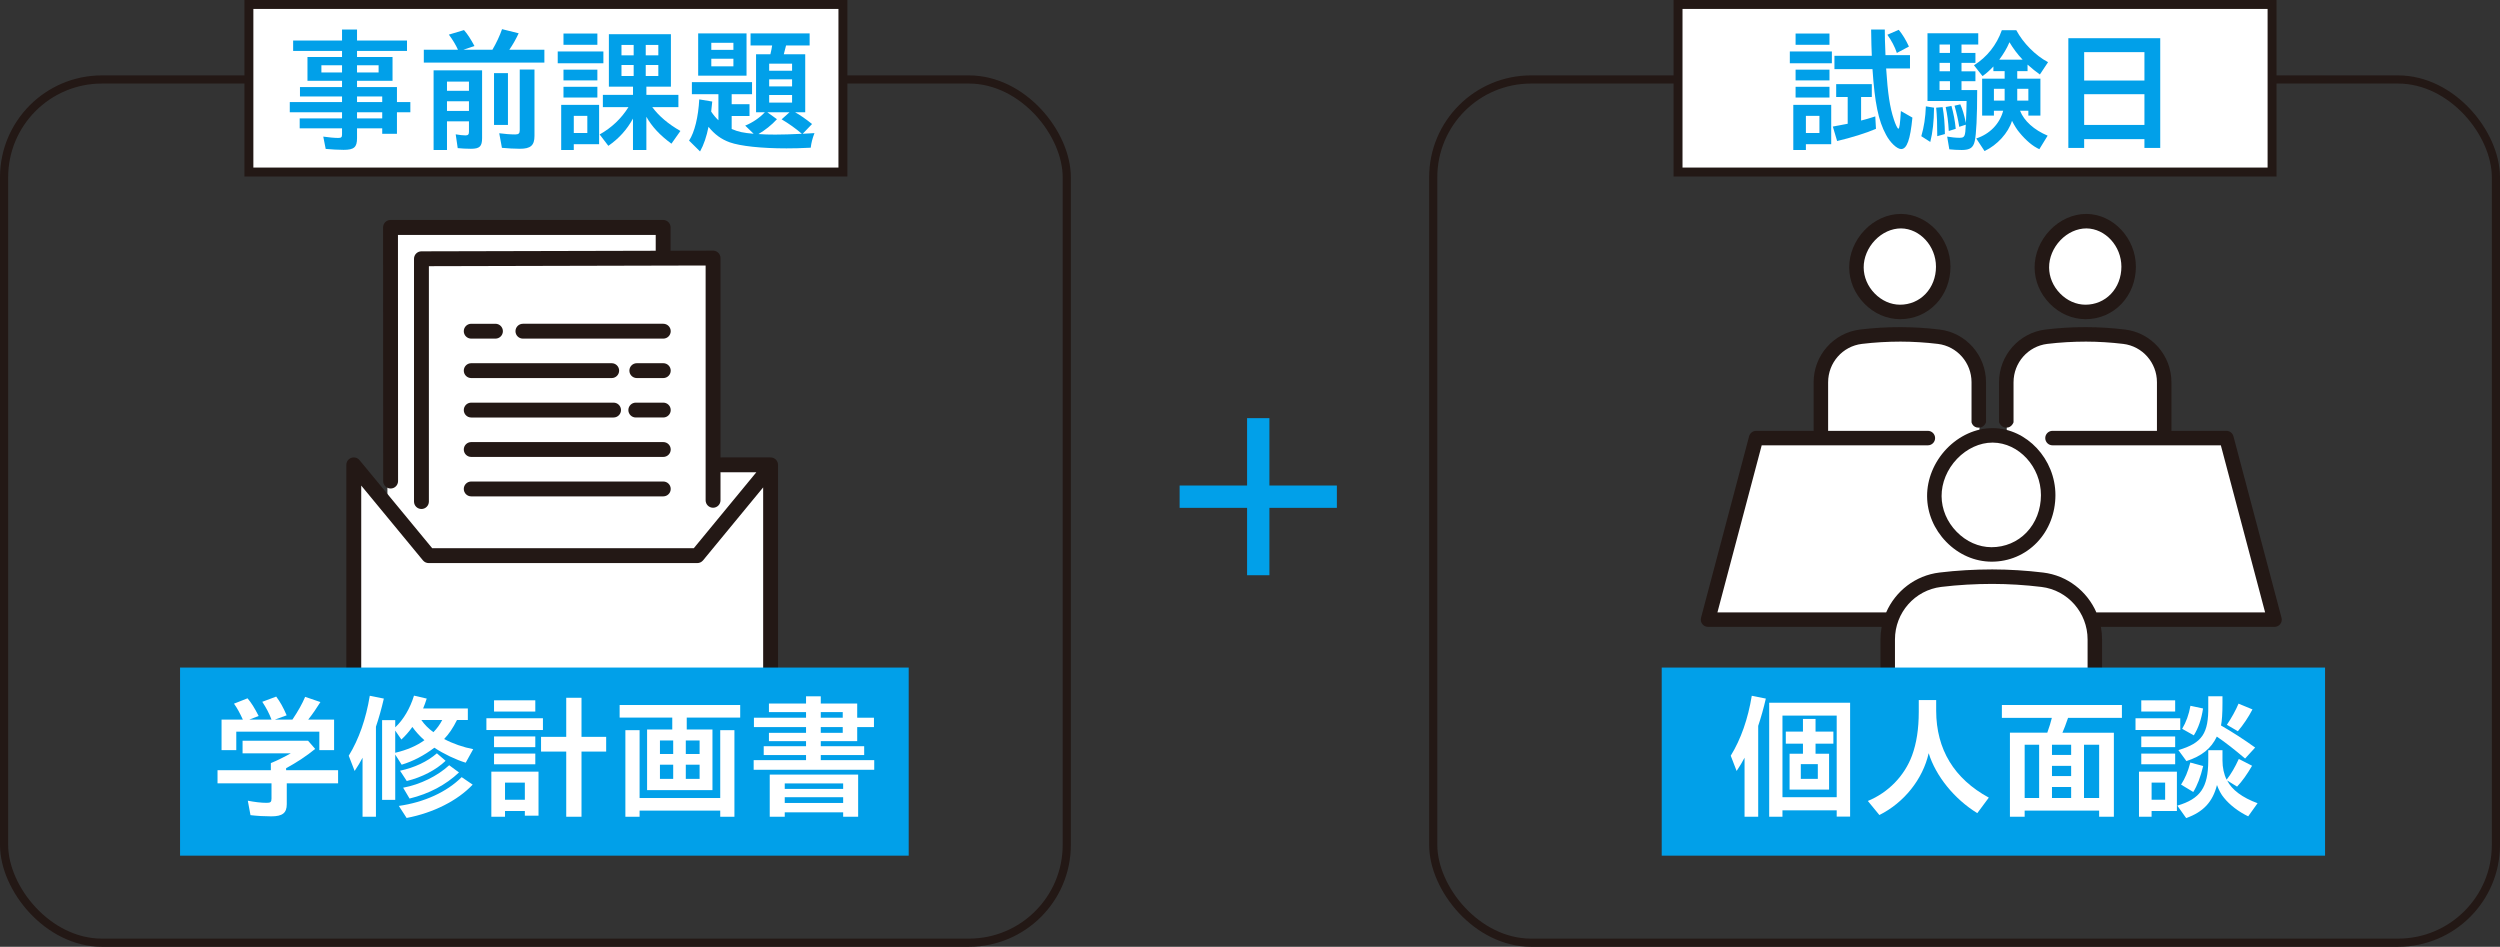 <?xml version="1.0" encoding="UTF-8"?><svg id="_イヤー_2" xmlns="http://www.w3.org/2000/svg" viewBox="0 0 306.138 115.938"><rect x="0" y="0" width="306.138" height="115.938" fill="#333333" stroke="none"/><defs><style>.cls-1{fill:#01a0e9;}.cls-2,.cls-3{fill:#fff;}.cls-4{fill:#231815;}.cls-5{fill:#e8546b;stroke:#01a0e9;stroke-width:2.734px;}.cls-5,.cls-6,.cls-3{stroke-miterlimit:10;}.cls-6{fill:none;}.cls-6,.cls-3{stroke:#231815;}.cls-3{stroke-width:1.094px;}</style></defs><g id="_正"><g><rect class="cls-6" x=".5" y="9.732" width="130.132" height="105.706" rx="11.981" ry="11.981"/><g><polygon class="cls-2" points="43.055 101.156 43.055 56.924 47.441 61.537 47.441 28.756 81.207 28.756 81.065 31.476 87.446 31.476 87.446 56.933 94.202 56.933 94.202 101.257 43.055 101.156"/><g><path class="cls-4" d="M57.704,60.783h23.518c.503,0,.911-.407,.911-.91s-.408-.91-.911-.91h-23.518c-.503,0-.911,.408-.911,.91s.408,.91,.911,.91Z"/><path class="cls-4" d="M57.704,55.954h23.518c.503,0,.911-.407,.911-.91s-.408-.91-.911-.91h-23.518c-.503,0-.911,.407-.911,.91s.408,.91,.911,.91Z"/><path class="cls-4" d="M81.222,49.305h-3.365c-.503,0-.911,.407-.911,.91s.408,.91,.911,.91h3.365c.503,0,.911-.407,.911-.91s-.408-.91-.911-.91Z"/><path class="cls-4" d="M57.704,51.125h17.429c.503,0,.911-.407,.911-.91s-.408-.91-.911-.91h-17.429c-.503,0-.911,.407-.911,.91s.408,.91,.911,.91Z"/><path class="cls-4" d="M81.222,44.476h-3.24c-.503,0-.911,.407-.911,.91s.408,.91,.911,.91h3.24c.503,0,.911-.407,.911-.91s-.408-.91-.911-.91Z"/><path class="cls-4" d="M57.704,46.296h17.2c.503,0,.911-.407,.911-.91s-.408-.91-.911-.91h-17.2c-.503,0-.911,.407-.911,.91s.408,.91,.911,.91Z"/><path class="cls-4" d="M81.222,39.647h-17.188c-.503,0-.911,.407-.911,.91s.408,.91,.911,.91h17.188c.503,0,.911-.407,.911-.91s-.408-.91-.911-.91Z"/><path class="cls-4" d="M57.704,41.467h2.966c.503,0,.911-.407,.911-.91s-.408-.91-.911-.91h-2.966c-.503,0-.911,.407-.911,.91s.408,.91,.911,.91Z"/><path class="cls-4" d="M94.364,56.014h-6.025c-.038,0-.073,.007-.11,.011V31.6c0-.242-.097-.474-.268-.645-.17-.17-.402-.266-.643-.266h-.002l-5.198,.013v-2.857c0-.503-.408-.91-.911-.91H47.82c-.242,0-.474,.096-.644,.267-.171,.171-.267,.402-.267,.644l.013,31.066c0,.503,.408,.91,.911,.91h0c.503,0,.911-.408,.911-.911l-.013-30.155h31.564v1.951l-28.69,.07c-.502,.001-.909,.408-.909,.91v29.733c0,.503,.408,.91,.911,.91s.911-.408,.911-.91v-28.824l33.888-.083v28.754c0,.503,.408,.91,.911,.91s.911-.408,.911-.91v-3.444c.036,.004,.072,.011,.11,.011h4.277l-7.658,9.298H52.925l-8.9-10.787c-.245-.297-.651-.407-1.011-.278-.362,.13-.603,.473-.603,.857v44.137c0,.503,.408,.91,.911,.91h51.042c.503,0,.911-.407,.911-.91V56.924c0-.503-.408-.91-.911-.91Zm-.911,44.137H44.234V59.46l7.558,9.161c.173,.21,.431,.331,.703,.331h32.893c.272,0,.53-.122,.704-.332l7.36-8.936v40.466Z"/></g></g><rect class="cls-6" x="175.506" y="9.732" width="130.132" height="105.706" rx="11.981" ry="11.981"/><g><path class="cls-2" d="M231.026,88.245h25.728v-9.944c0-4.847-4.547-7.519-8.215-7.552-5.687-.271-8.576-.18-9.93,0s-6.77,1.172-7.222,6.133c-.555,6.094-.35,7.508-.361,11.364Z"/><g><polygon class="cls-2" points="245.737 57.139 245.737 47.44 245.977 44.635 248.184 42.07 250.992 41.068 260.74 41.228 263.146 42.471 264.631 44.795 265.032 46.799 265.032 56.217 245.737 57.139"/><path class="cls-2" d="M278.396,75.596l-69.058,.068,5.281-21.848,8.531-.271-.203-7.643c.812-2.638,3.047-4.735,5.823-4.87s8.937,.135,9.546,.271,3.791,1.623,3.995,4.464c.203,2.841,.068,7.711,.068,7.711l30.331,.203,5.687,21.916Z"/><ellipse class="cls-2" cx="232.61" cy="32.712" rx="5.619" ry="5.614"/><g><path class="cls-4" d="M244.049,52.426h-.057c-2.038,0-4.089,.926-5.629,2.539-1.526,1.598-2.393,3.714-2.38,5.804,.013,2.063,.845,4.046,2.344,5.584,1.515,1.554,3.477,2.416,5.554,2.427,2.133,0,4.109-.838,5.566-2.36,1.449-1.516,2.248-3.572,2.251-5.79,0-4.409-3.502-8.166-7.65-8.205Zm4.116,12.77c-1.118,1.169-2.639,1.812-4.304,1.812-1.567-.008-3.081-.68-4.261-1.891-1.178-1.208-1.832-2.756-1.842-4.359-.01-1.635,.678-3.3,1.89-4.569,1.206-1.264,2.79-1.99,4.337-1.99h.049c3.194,.03,5.891,2.975,5.891,6.431-.002,1.76-.626,3.381-1.759,4.566Z"/><path class="cls-4" d="M232.676,39.086c1.685,0,3.245-.662,4.396-1.865,1.142-1.195,1.772-2.813,1.774-4.559,0-3.475-2.765-6.436-6.039-6.466h-.048c-1.611,0-3.231,.73-4.444,2.001-1.2,1.258-1.882,2.924-1.872,4.571,.01,1.628,.666,3.191,1.847,4.404,1.195,1.226,2.744,1.905,4.386,1.914Zm-3.076-9.666c.88-.922,2.032-1.451,3.189-1.451,2.322,.022,4.283,2.17,4.282,4.692-.001,1.287-.457,2.472-1.283,3.335-.812,.849-1.917,1.316-3.127,1.316-1.138-.006-2.239-.496-3.099-1.378-.86-.882-1.337-2.01-1.344-3.177-.008-1.192,.496-2.409,1.382-3.337Z"/><path class="cls-4" d="M223.864,46.806c0-2.391,1.776-4.409,4.132-4.694,1.569-.19,3.157-.277,4.741-.28,1.519,.004,3.056,.099,4.566,.281,2.35,.285,4.122,2.302,4.122,4.692v4.903s.139,.661,.861,.661,.913-.661,.913-.661v-4.903c0-3.285-2.443-6.059-5.683-6.452-1.58-.191-3.187-.291-4.776-.294-1.652-.005-3.318,.094-4.958,.293-3.246,.393-5.693,3.167-5.693,6.454v6.566h1.775v-6.566Z"/><ellipse class="cls-2" cx="255.315" cy="32.712" rx="5.619" ry="5.614"/><path class="cls-4" d="M255.381,39.086c1.685,0,3.245-.662,4.396-1.865,1.142-1.195,1.772-2.813,1.774-4.559,0-3.475-2.765-6.436-6.039-6.466h-.048c-1.611,0-3.231,.73-4.444,2.001-1.2,1.258-1.882,2.924-1.872,4.571,.01,1.628,.666,3.191,1.847,4.404,1.195,1.226,2.744,1.905,4.386,1.914Zm-3.076-9.666c.88-.922,2.032-1.451,3.189-1.451,2.322,.022,4.283,2.17,4.282,4.692-.001,1.287-.457,2.472-1.283,3.335-.812,.849-1.917,1.316-3.127,1.316-1.138-.006-2.239-.496-3.099-1.378-.86-.882-1.337-2.01-1.344-3.177-.008-1.192,.496-2.409,1.382-3.337Z"/><path class="cls-4" d="M246.569,46.806c0-2.391,1.776-4.409,4.132-4.694,1.569-.19,3.157-.277,4.741-.28,1.519,.004,3.056,.099,4.566,.281,2.35,.285,4.122,2.302,4.122,4.692v6.646h1.775v-6.646c0-3.285-2.443-6.059-5.683-6.452-1.58-.191-3.187-.291-4.776-.294-1.652-.005-3.318,.094-4.958,.293-3.246,.393-5.693,3.167-5.693,6.454v4.902s.24,.661,.902,.661,.872-.661,.872-.661v-4.902Z"/><path class="cls-4" d="M279.385,75.649l-5.89-22.23c-.103-.389-.455-.66-.858-.66h-21.298c-.49,0-.887,.397-.887,.886s.397,.887,.887,.887h20.615l5.42,20.457h-20.574c-.029,0-.057,.006-.085,.009-1.133-2.602-3.56-4.527-6.516-4.886-2.061-.25-4.157-.379-6.232-.384-2.166,.004-4.329,.123-6.47,.382-2.959,.358-5.388,2.28-6.525,4.879h-20.664l5.421-20.457h20.347c.49,0,.887-.397,.887-.887s-.397-.886-.887-.886h-21.03c-.403,0-.755,.271-.858,.66l-5.89,22.23c-.07,.266-.013,.549,.155,.768,.168,.218,.428,.346,.703,.346h21.261c-.094,.5-.144,1.014-.144,1.539v9.402c0,.489,.397,.886,.888,.886s.887-.397,.887-.886v-9.402c0-3.276,2.434-6.041,5.663-6.432,2.069-.25,4.174-.366,6.253-.369,2.005,.005,4.031,.129,6.022,.371,3.221,.39,5.65,3.154,5.65,6.429v9.387c0,.489,.397,.886,.887,.886s.887-.397,.887-.886v-9.387c0-.525-.049-1.039-.143-1.538h21.261c.275,0,.535-.128,.703-.346,.168-.218,.225-.502,.155-.768Z"/></g></g></g><rect class="cls-3" x="30.479" y=".547" width="72.741" height="20.519"/><g><path class="cls-1" d="M39.882,18.235l-.296-1.507c.69,.098,1.378,.164,1.821,.164,.377,0,.477-.082,.477-.427v-.753h-5.185v-1.213h5.185v-.754h-6.399v-1.246h6.399v-.688h-5.151v-1.148h5.151v-.77h-4.233v-2.917h4.233v-.737h-5.988v-1.279h5.988v-1.344h1.836v1.344h6.12v1.279h-6.12v.737h4.348v2.917h-4.348v.77h4.889v1.836h1.64v1.246h-1.64v2.638h-1.804v-.671h-3.085v1.213c0,1.098-.36,1.425-1.64,1.425-.575,0-1.542-.049-2.198-.115Zm2.002-9.358v-.885h-2.528v.885h2.528Zm4.478,0v-.885h-2.643v.885h2.643Zm.443,3.622v-.688h-3.085v.688h3.085Zm0,2v-.754h-3.085v.754h3.085Z"/><path class="cls-1" d="M51.898,6.091h4.184c-.264-.589-.673-1.262-1.116-1.852l1.853-.557c.46,.524,.871,1.181,1.28,1.951l-1.361,.459h3.559c.492-.836,.903-1.721,1.182-2.523l2.034,.507c-.345,.737-.722,1.409-1.148,2.016h4.297v1.573h-14.764v-1.573Zm1.199,2.524h5.937v8.292c0,1.016-.294,1.312-1.361,1.312-.541,0-1.165-.033-1.625-.082l-.245-1.688c.426,.082,.935,.131,1.197,.131,.311,0,.426-.115,.426-.443v-1.279h-2.69v3.507h-1.64V8.615Zm4.329,2.507v-1.131h-2.69v1.131h2.69Zm0,2.458v-1.18h-2.69v1.18h2.69Zm3.069-4.622h1.706v6.342h-1.706v-6.342Zm.967,9.145l-.328-1.786c.592,.082,1.395,.147,1.953,.147,.426,0,.558-.131,.558-.524v-7.424h1.804v8.129c0,1.164-.475,1.573-1.787,1.573-.658,0-1.478-.049-2.2-.115Z"/><path class="cls-1" d="M68.296,6.304h5.592v1.442h-5.592v-1.442Zm.426,6.54h4.642v4.818h-3.101v.704h-1.542v-5.522Zm.279-8.736h4.15v1.377h-4.15v-1.377Zm0,4.425h4.15v1.311h-4.15v-1.311Zm0,2.098h4.15v1.311h-4.15v-1.311Zm2.92,5.654v-2.098h-1.657v2.098h1.657Zm5.594-1.77c-.754,1.377-1.74,2.458-3.02,3.343l-1.065-1.393c1.476-.835,2.624-1.917,3.527-3.343h-3.133v-1.507h3.691v-1h-2.954V4.19h7.596v6.424h-3.003v1h3.92v1.507h-3.199c.82,1.099,1.936,2.049,3.445,2.918l-1.099,1.556c-1.429-1.049-2.379-2.081-3.069-3.293v4.064h-1.64v-3.851Zm.081-7.736v-1.278h-1.493v1.278h1.493Zm0,2.524v-1.345h-1.493v1.345h1.493Zm3.02-2.524v-1.278h-1.542v1.278h1.542Zm0,2.524v-1.345h-1.542v1.345h1.542Z"/><path class="cls-1" d="M84.381,17.219c.671-1.016,1.131-2.884,1.246-5.048l1.591,.262c-.032,.394-.066,.688-.13,1.23,.245,.377,.558,.754,.886,1.065v-3.196h-3.249v-1.475h7.366v1.475h-2.494v1.229h2.183v1.442h-2.183v1.59c.837,.361,1.412,.475,2.692,.589l-1.035-.999c.886-.361,1.74-.935,2.413-1.639h-1.084V6.648h1.755c.132-.573,.164-.737,.215-1.082h-2.643v-1.474h7.234v1.474h-2.886c-.083,.361-.181,.721-.279,1.082h2.624v7.096h-1.246c.624,.344,1.329,.836,2.083,1.442l-1.148,1.196c.164,0,.673-.033,1.444-.082-.262,.688-.377,1.148-.46,1.787-1.329,.065-2.017,.082-2.969,.082-3.084,0-5.643-.279-6.94-.738-1.05-.377-1.87-.983-2.607-1.901-.23,1.164-.575,2.197-1.035,3.016l-1.344-1.328Zm1.114-13.127h5.922v5.178h-5.922V4.092Zm4.314,2.016v-.869h-2.707v.869h2.707Zm0,2.016v-.935h-2.707v.935h2.707Zm8.384,8.259c-.739-.639-1.593-1.246-2.479-1.77l.969-.868h-2.724l1.182,.852c-.641,.704-1.476,1.361-2.264,1.819,.624,.049,1.28,.066,2.051,.066,.886,0,2.017-.033,3.265-.099Zm-1.199-7.719v-.869h-2.805v.869h2.805Zm0,1.917v-.868h-2.805v.868h2.805Zm0,1.984v-.935h-2.805v.935h2.805Z"/></g><rect class="cls-3" x="205.485" y=".547" width="72.741" height="20.519"/><g><path class="cls-1" d="M219.174,6.304h5.149v1.442h-5.149v-1.442Zm.426,6.54h4.642v4.818h-3.101v.704h-1.542v-5.522Zm.279-8.736h4.15v1.377h-4.15v-1.377Zm0,4.425h4.15v1.311h-4.15v-1.311Zm0,2.098h4.15v1.311h-4.15v-1.311Zm2.92,5.654v-2.098h-1.657v2.098h1.657Zm1.64-.787c.641-.114,1.248-.229,1.821-.344v-3.277h-1.41v-1.573h4.363v1.573h-1.312v2.884c.443-.098,1.131-.312,1.738-.508l.083,1.524c-1.165,.508-3.069,1.098-4.757,1.491l-.526-1.77Zm6.514,1c-.937-1.721-1.38-3.901-1.657-8.03h-4.659v-1.639h4.576c-.032-.737-.066-1.687-.083-3.212h1.674c0,.836,.017,1.556,.083,3.13h3.001v1.639h-2.92c.198,3.032,.443,4.736,.952,6.26,.181,.573,.443,1.115,.541,1.115,.149,0,.213-.623,.313-2.164l1.41,.803c-.262,2.704-.673,3.852-1.378,3.852-.509,0-1.346-.787-1.853-1.754Zm.164-12.242l1.393-.606c.46,.556,.871,1.229,1.248,2.048l-1.478,.787c-.245-.754-.671-1.54-1.163-2.229Z"/><path class="cls-1" d="M235.274,16.678c.328-1.115,.509-2.311,.558-3.655l1.001,.164c-.017,1.721-.164,3.016-.46,4.195l-1.099-.704Zm3.429,1.605l-.262-1.556c.46,.082,1.05,.147,1.493,.147,.656,0,.722-.131,.788-1.605l-.805,.262c-.13-.868-.311-1.655-.573-2.589l.705-.164c.262,.573,.46,1.229,.688,2.295,.051-1.164,.066-1.77,.083-2.704h-4.789V4.075h6.216v1.377h-2.051v1.033h1.706v1.213h-1.706v1.033h1.706v1.213h-1.706v1.081h1.921c0,3.278-.115,5.441-.296,6.244-.181,.82-.59,1.098-1.591,1.098-.492,0-1.099-.032-1.527-.082Zm-1.608-5.097l.788-.066c.181,1.033,.262,2.016,.279,3.294l-.935,.263c0-1.426-.032-2.508-.132-3.491Zm1.691-6.703v-1.033h-1.28v1.033h1.28Zm0,2.246v-1.033h-1.28v1.033h1.28Zm0,2.294v-1.081h-1.28v1.081h1.28Zm-.526,2.082l.707-.131c.245,.885,.426,1.802,.524,2.802l-.854,.263c-.064-1.181-.179-2-.377-2.934Zm3.741,3.851c1.657-.54,2.871-1.786,3.297-3.392h-1.133v.59h-1.442v-4.523h2.756v-.918h-1.378v-.573c-.443,.475-.871,.852-1.329,1.18l-1.05-1.328c1.591-.999,2.771-2.474,3.412-4.293h1.772c.837,1.573,2.345,3.098,3.887,3.917l-.999,1.507c-.428-.295-1.001-.753-1.51-1.213v.803h-1.263v.918h2.837v4.523h-1.476v-.59h-1.016c.492,1.246,1.706,2.343,3.378,3.049l-1.016,1.655c-.788-.345-1.657-1.082-2.445-2.049-.279-.312-.639-.901-.903-1.425-.458,1.491-1.804,2.966-3.363,3.704l-1.016-1.541Zm3.478-4.637v-1.442h-1.314v1.442h1.314Zm2.198-5.016c-.607-.639-1.148-1.36-1.608-2.131-.311,.738-.722,1.426-1.246,2.131h2.854Zm.705,5.016v-1.442h-1.361v1.442h1.361Z"/><path class="cls-1" d="M253.28,4.681h11.252v13.438h-1.936v-1.081h-7.381v1.081h-1.936V4.681Zm9.317,5.179v-3.475h-7.381v3.475h7.381Zm0,5.44v-3.769h-7.381v3.769h7.381Z"/></g><rect class="cls-1" x="22.048" y="81.746" width="89.227" height="23.034"/><g><path class="cls-2" d="M30.673,99.819l-.328-1.77c.82,.164,1.64,.262,2.313,.262,.475,0,.59-.098,.59-.54v-1.852h-6.61v-1.606h6.529v-.868c.737-.296,1.657-.754,2.445-1.197h-5.907v-1.54h8.022l.869,.999c-1.016,.836-2.247,1.655-3.559,2.36v.246h6.365v1.606h-6.284v2.556c0,1.082-.524,1.491-1.902,1.491-.805,0-1.723-.049-2.543-.147Zm-3.544-11.702h2.609c-.362-.786-.673-1.377-1.084-1.95l1.657-.655c.46,.54,.854,1.164,1.363,2.164l-1.148,.442h2.722c-.279-.753-.639-1.425-1.131-2.18l1.706-.638c.475,.638,.852,1.295,1.28,2.295l-1.444,.523h2.149c.722-1.081,1.182-1.901,1.559-2.786l1.87,.639c-.426,.688-.952,1.458-1.493,2.147h3.167v3.737h-1.806v-2.262h-10.171v2.262h-1.804v-3.737Z"/><path class="cls-2" d="M44.396,92.788c-.279,.524-.558,1.016-.969,1.622l-.722-1.868c1.248-2.032,2.117-4.523,2.577-7.342l1.721,.345c-.294,1.278-.622,2.425-.967,3.441v11.029h-1.64v-7.227Zm2.394-4.605h1.608v.885c1.001-.934,1.821-2.327,2.298-3.884l1.557,.361c-.115,.377-.294,.868-.443,1.213h5.479v1.409h-1.329c-.475,.967-1.001,1.737-1.574,2.327,1.033,.557,2.362,1.017,3.559,1.246l-.918,1.655c-1.197-.361-2.675-1.065-3.839-1.835-1.278,.967-2.607,1.655-4.002,2.081l-.788-1.245v5.555h-1.608v-9.767Zm5.183,2.458c-.556-.475-1.099-1.082-1.476-1.622-.394,.557-.837,1.065-1.346,1.54l-.754-1.098v2.72c1.461-.344,2.658-.868,3.576-1.54Zm-3.133,8.047c3.118-.443,5.873-1.705,7.694-3.524l1.346,.918c-1.838,1.95-4.806,3.458-8.088,4.081l-.952-1.474Zm.147-4.31c1.772-.378,3.347-1.115,4.512-2.131l1.067,.918c-1.165,1.114-2.888,2.016-4.757,2.474l-.822-1.262Zm.379,2.081c2.1-.393,4.199-1.425,5.641-2.753l1.199,.885c-1.64,1.54-3.658,2.606-6.054,3.196l-.786-1.328Zm4.789-8.292h-2.56c.362,.54,.903,1.082,1.478,1.491,.458-.475,.771-.902,1.082-1.491Z"/><path class="cls-2" d="M59.562,87.953h6.923v1.442h-6.923v-1.442Zm.607,6.54h5.775v5.391h-1.674v-.573h-2.428v.704h-1.674v-5.522Zm.328-8.736h5.053v1.377h-5.053v-1.377Zm0,4.425h5.053v1.311h-5.053v-1.311Zm0,2.098h5.053v1.311h-5.053v-1.311Zm3.773,5.654v-2.098h-2.428v2.098h2.428Zm5.068-5.9h-3.084v-1.803h3.084v-4.786h1.87v4.786h3.02v1.803h-3.02v7.98h-1.87v-7.98Z"/><path class="cls-2" d="M79.239,89.331h3.084v-1.459h-6.446v-1.54h14.764v1.54h-6.546v1.459h3.15v7.424h-8.005v-7.424Zm-2.658,.082h1.74v8.309h9.875v-8.309h1.738v10.603h-1.738v-.753h-9.875v.753h-1.74v-10.603Zm5.856,2.917v-1.655h-1.623v1.655h1.623Zm0,3.048v-1.737h-1.623v1.737h1.623Zm3.233-3.048v-1.655h-1.691v1.655h1.691Zm0,3.048v-1.737h-1.691v1.737h1.691Z"/><path class="cls-2" d="M92.29,93.083h6.414v-.623h-5.183v-1.082h5.183v-.622h-4.544v-1.016h4.544v-.705h-6.382v-1.147h6.382v-.688h-4.544v-1.049h4.544v-.885h1.804v.885h4.461v1.737h2.051v1.147h-2.051v1.721h-4.461v.622h5.315v1.082h-5.315v.623h6.546v1.18h-14.764v-1.18Zm1.968,1.769h10.827v5.162h-1.836v-.54h-7.153v.54h-1.838v-5.162Zm8.991,1.754v-.672h-7.153v.672h7.153Zm0,1.721v-.705h-7.153v.705h7.153Zm-.051-10.44v-.688h-2.69v.688h2.69Zm0,1.852v-.705h-2.69v.705h2.69Z"/></g><rect class="cls-1" x="203.485" y="81.746" width="81.229" height="23.034"/><g><path class="cls-2" d="M213.629,92.788c-.279,.524-.558,1.016-.969,1.622l-.722-1.868c1.248-2.032,2.117-4.523,2.577-7.342l1.721,.345c-.279,1.213-.558,2.196-.935,3.343v11.127h-1.672v-7.227Zm3.018-6.736h9.909v13.947h-1.642v-.77h-6.642v.786h-1.625v-13.963Zm8.267,11.57v-9.997h-6.642v9.997h6.642Zm-5.773-5.326h1.64v-1.229h-2.1v-1.475h2.1v-1.557h1.542v1.557h2.183v1.475h-2.183v1.229h1.657v4.392h-4.838v-4.392Zm3.461,3.081v-1.802h-2.083v1.802h2.083Z"/><path class="cls-2" d="M228.728,98.082c2.511-1.033,4.495-3.082,5.413-5.573,.543-1.474,.822-3.229,.822-5.342v-1.442h2.132v1.328c.017,4.72,2.198,8.309,6.446,10.62l-1.41,1.901c-2.805-1.72-5.085-4.539-5.954-7.342-.722,3.196-3.02,6.064-6.037,7.572l-1.412-1.72Z"/><path class="cls-2" d="M246.127,89.723h4.576l.015-.049c.279-.786,.379-1.131,.543-1.77h-6.12v-1.573h14.698v1.573h-6.593c-.328,.934-.443,1.246-.69,1.819h6.299v10.292h-1.804v-.753h-9.121v.753h-1.804v-10.292Zm3.576,7.998v-6.523h-1.772v6.523h1.772Zm3.92-5.277v-1.246h-2.347v1.246h2.347Zm0,2.589v-1.246h-2.347v1.246h2.347Zm0,2.688v-1.345h-2.347v1.345h2.347Zm3.429,0v-6.523h-1.855v6.523h1.855Z"/><path class="cls-2" d="M261.505,87.953h5.479v1.442h-5.479v-1.442Zm.426,6.54h4.642v4.818h-3.099v.704h-1.544v-5.522Zm.279-8.736h4.15v1.377h-4.15v-1.377Zm0,4.425h4.15v1.311h-4.15v-1.311Zm0,2.098h4.15v1.311h-4.15v-1.311Zm2.922,5.654v-2.098h-1.657v2.098h1.657Zm1.493,.721c2.822-.836,3.772-2.213,3.789-5.507v-1.278h1.74v1.245c0,.885,.179,1.705,.507,2.36,.543-.688,1.035-1.54,1.493-2.54l1.625,.836c-.639,1.098-1.231,1.917-1.838,2.556l-1.214-.754c.575,1.148,1.855,2.098,3.724,2.786l-1.148,1.606c-1.165-.557-2.264-1.393-2.971-2.278-.311-.361-.622-.918-.852-1.557-.526,2.065-1.657,3.294-3.773,4.049l-1.082-1.524Zm.13-6.802c2.92-.868,3.707-2.032,3.658-5.392v-1.196h1.74v.836c0,1.327-.066,2.196-.181,2.736,1.476,.853,2.888,1.77,4.182,2.704l-1.231,1.345c-1.295-1.098-2.379-1.951-3.461-2.688-.69,1.458-1.853,2.392-3.724,2.999l-.984-1.344Zm.328,4.228c.492-.77,.837-1.573,1.133-2.704l1.574,.426c-.328,1.361-.722,2.393-1.214,3.18l-1.493-.901Zm.132-6.834c.492-.82,.82-1.738,1.016-2.819l1.544,.328c-.198,1.311-.575,2.408-1.133,3.293l-1.427-.802Zm5.479-.492c.573-.852,1.065-1.737,1.427-2.589l1.706,.705c-.492,.95-1.131,1.901-1.789,2.671l-1.344-.787Z"/></g><g><line class="cls-5" x1="144.451" y1="60.822" x2="163.706" y2="60.822"/><line class="cls-5" x1="154.079" y1="70.44" x2="154.079" y2="51.204"/></g></g></g></svg>